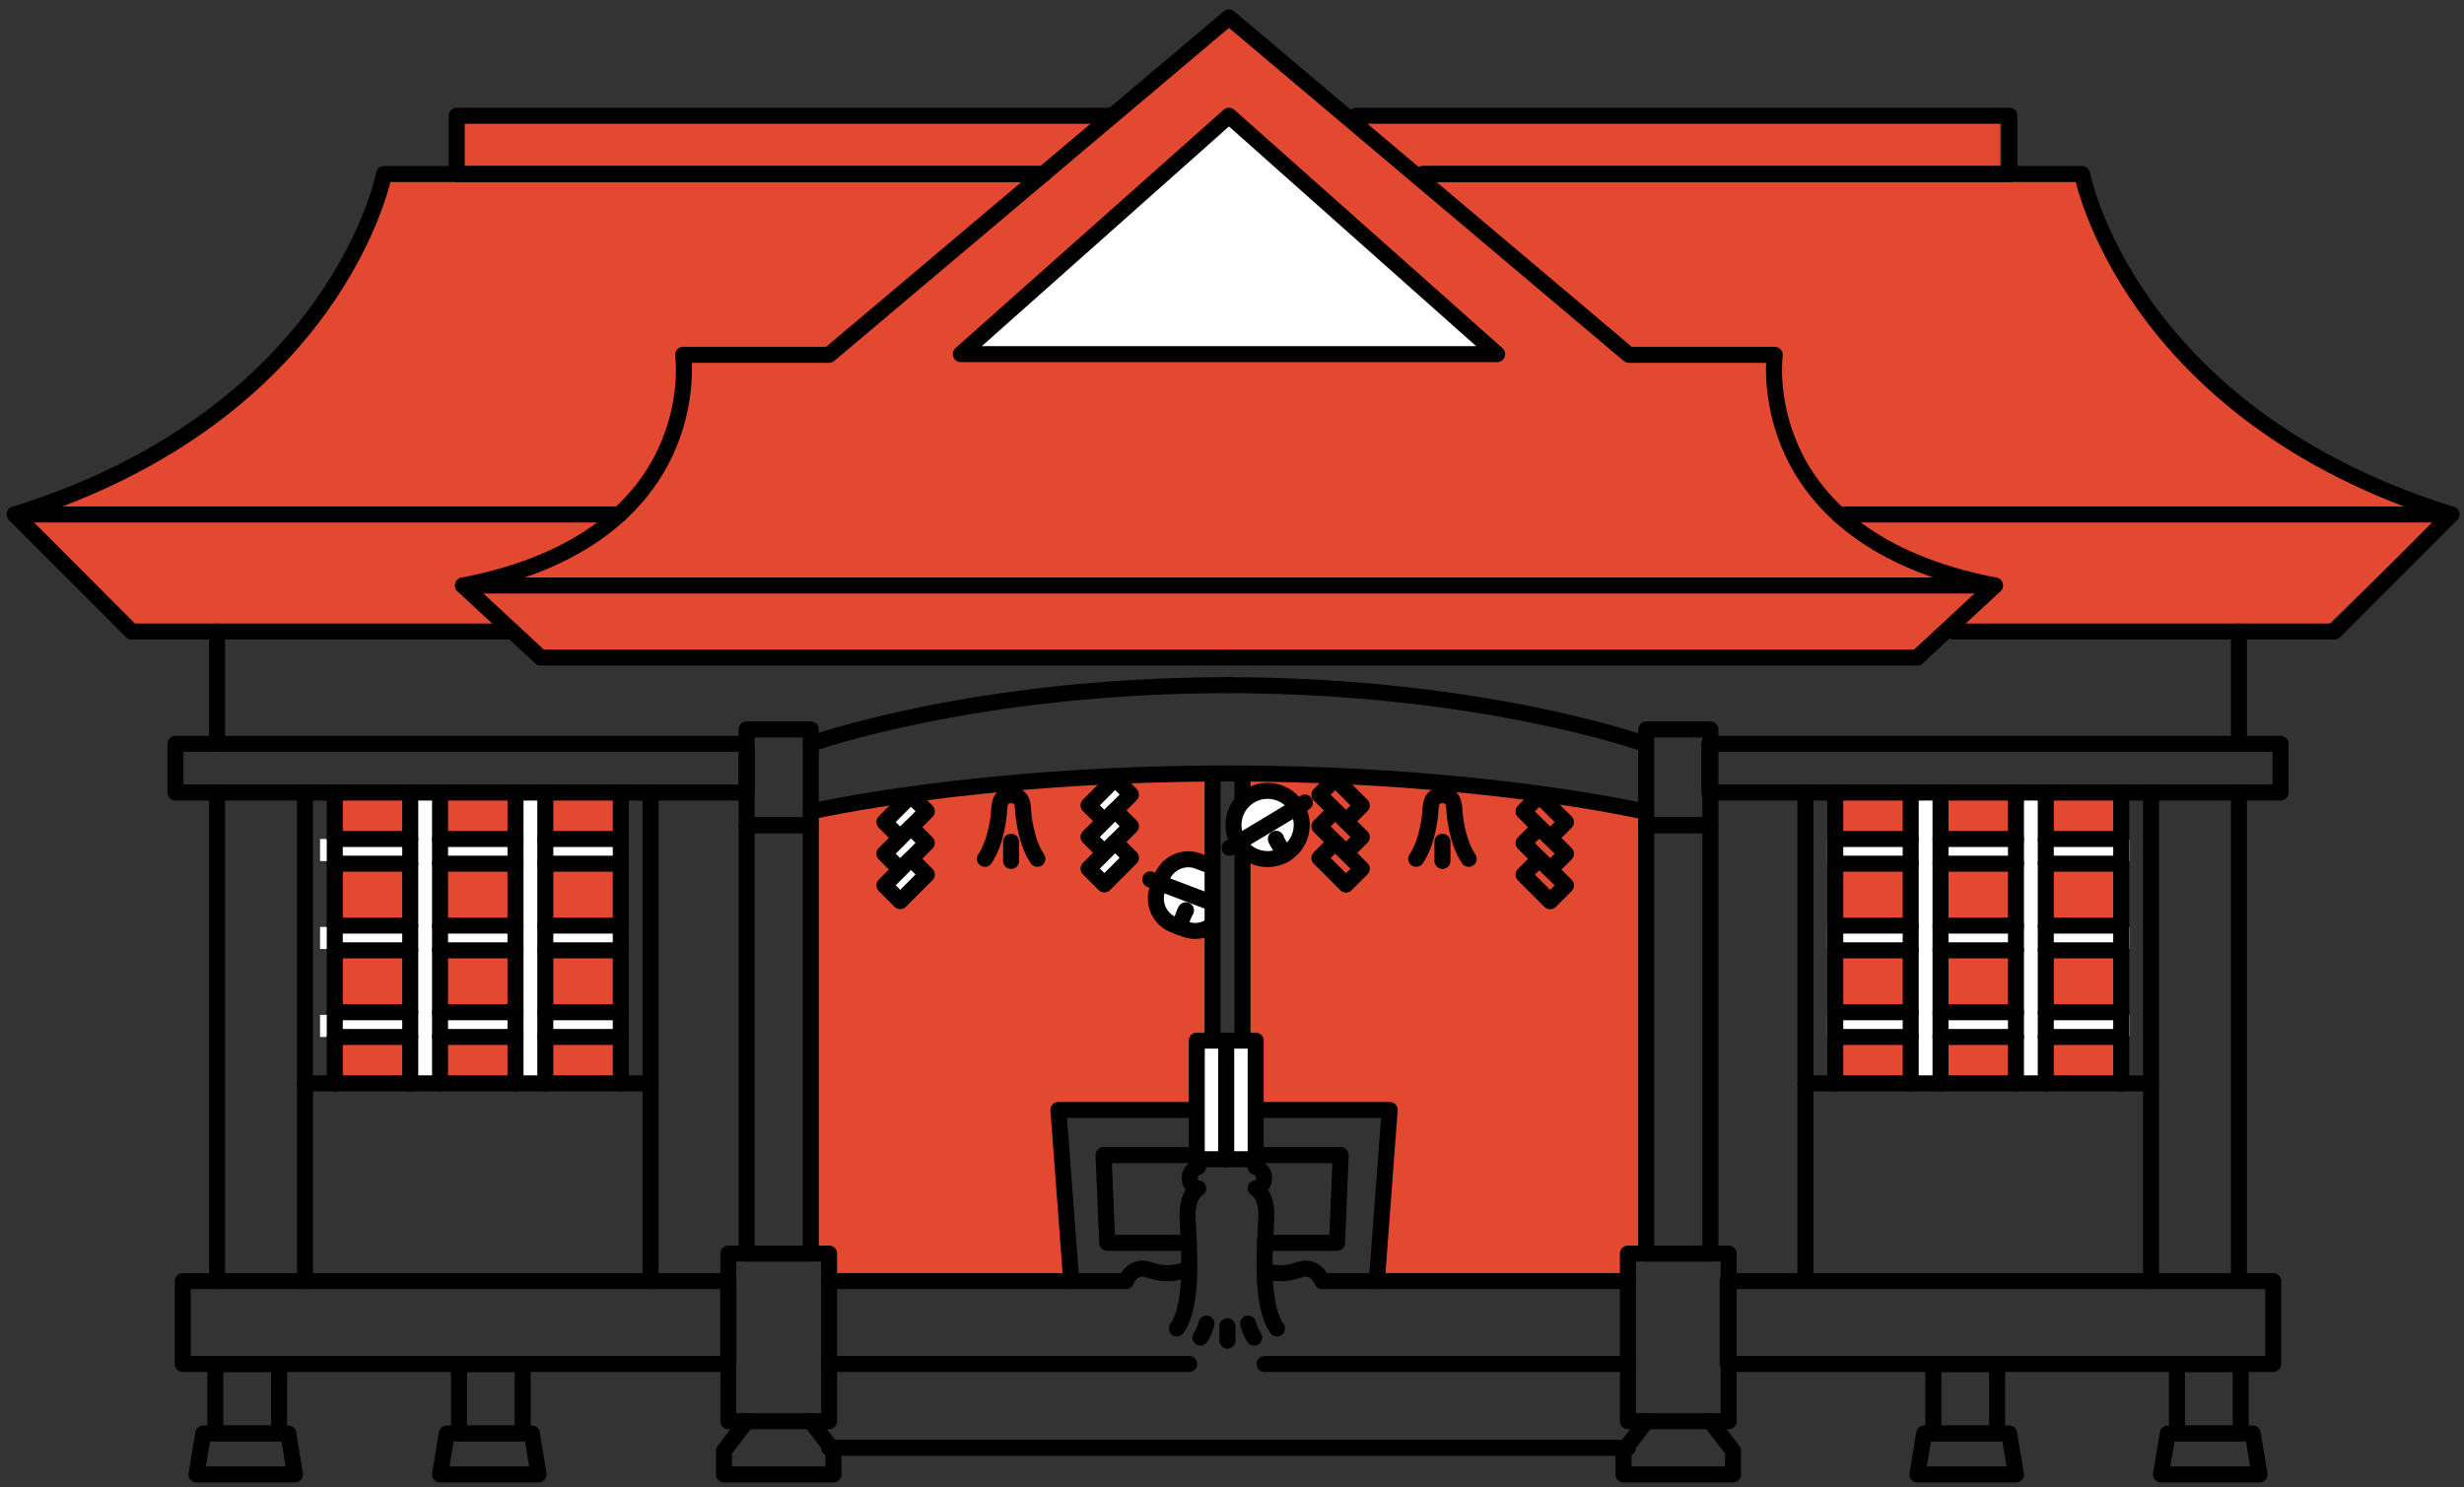 <?xml version="1.0" encoding="utf-8"?>
<!-- Generator: Adobe Illustrator 15.0.0, SVG Export Plug-In . SVG Version: 6.00 Build 0)  -->
<!DOCTYPE svg PUBLIC "-//W3C//DTD SVG 1.1//EN" "http://www.w3.org/Graphics/SVG/1.1/DTD/svg11.dtd">
<svg version="1.1" id="レイヤー_1" xmlns="http://www.w3.org/2000/svg" xmlns:xlink="http://www.w3.org/1999/xlink" x="0px"
	 y="0px" width="530px" height="320px" viewBox="0 0 530 320" enable-background="new 0 0 530 320" xml:space="preserve">
<rect x="0" y="0" width="530" height="320" fill="#333333" stroke="none"/>
<rect x="72.01" y="171.26" fill="#E34830" width="61.817" height="61.816"/>
<rect x="394.606" y="171.26" fill="#E34830" width="61.816" height="61.816"/>
<path fill="#FFFFFF" d="M133.827,185.242v-4.748h-16.531v-10.906h-6.412v10.906h-16.23v-10.906h-6.412v10.906H68.844v4.748h19.397
	v14.174H68.844v4.748h19.397v14.174H68.844v4.75h19.397v9.988h6.412v-9.988h16.23v9.988h6.412v-9.988h16.531v-4.75h-16.531v-14.174
	h16.531v-4.748h-16.531v-14.174H133.827z M110.884,218.338h-16.23v-14.174h16.23V218.338z M110.884,199.416h-16.23v-14.174h16.23
	V199.416z"/>
<path fill="#FFFFFF" d="M458.007,185.242v-4.748h-16.533v-10.906h-6.41v10.906h-16.232v-10.906h-6.41v10.906h-19.396v4.748h19.396
	v14.174h-19.396v4.748h19.396v14.174h-19.396v4.75h19.396v9.988h6.41v-9.988h16.232v9.988h6.41v-9.988h16.533v-4.75h-16.533v-14.174
	h16.533v-4.748h-16.533v-14.174H458.007z M435.063,218.338h-16.232v-14.174h16.232V218.338z M435.063,199.416h-16.232v-14.174
	h16.232V199.416z"/>
<g>
	<polygon fill="#E34830" points="174.401,174.611 174.401,269.684 178.335,269.684 178.335,275.613 230.419,275.613 
		227.663,238.787 260.046,238.791 260.825,166.404 216.956,169.27 	"/>
	<polygon fill="#E34830" points="310.907,169.27 266.864,166.398 267.644,238.787 300.202,238.787 297.446,275.613 349.53,275.613 
		349.53,269.684 353.462,269.684 353.462,174.611 	"/>
</g>
<polyline fill="#E34830" points="264.493,3.75 238.71,24.902 98.237,24.902 98.237,37.436 82.604,37.436 72.622,60.498 
	56.881,79.996 35.649,96.291 3.16,110.676 29.165,135.855 108.856,134.561 116.3,141.469 264.493,141.469 "/>
<polyline fill="#E34830" points="263.978,3.75 289.763,24.902 430.235,24.902 430.235,37.436 445.866,37.436 455.851,60.498 
	471.589,79.996 492.821,96.291 525.312,110.676 499.306,135.855 419.614,134.561 412.171,141.469 263.978,141.469 "/>
<g>
	
		<path fill="none" stroke="#000000" stroke-width="3.442" stroke-linecap="round" stroke-linejoin="round" stroke-miterlimit="10" d="
		M272.714,273.555c3.598,1.018,6.908-0.445,6.908-0.445c3.508-1.002,4.762,2.504,4.762,2.504h11.773l2.756-36.826h-28.824"/>
	
		<path fill="none" stroke="#000000" stroke-width="3.442" stroke-linecap="round" stroke-linejoin="round" stroke-miterlimit="10" d="
		M257.425,238.787h-29.762l2.756,36.826h11.775c0,0,1.252-3.506,4.76-2.504c0,0,4.018,1.775,8.008,0.055"/>
	
		<polyline fill="none" stroke="#000000" stroke-width="3.442" stroke-linecap="round" stroke-linejoin="round" stroke-miterlimit="10" points="
		255.708,267.381 238.165,267.381 237.37,248.52 257.425,248.52 	"/>
	
		<polyline fill="none" stroke="#000000" stroke-width="3.442" stroke-linecap="round" stroke-linejoin="round" stroke-miterlimit="10" points="
		269.845,248.52 288.386,248.52 287.591,267.381 272.108,267.381 	"/>
	<g>
		
			<path fill="#FFFFFF" stroke="#000000" stroke-width="3.442" stroke-linecap="round" stroke-linejoin="round" stroke-miterlimit="10" d="
			M276.442,183.77L276.442,183.77c-3.473,2.09-7.984,0.967-10.072-2.506l0,0c-2.09-3.475-0.969-7.984,2.506-10.074l0,0
			c3.475-2.09,7.984-0.967,10.074,2.506l0,0C281.04,177.17,279.917,181.68,276.442,183.77z"/>
		
			<line fill="none" stroke="#000000" stroke-width="3.442" stroke-linecap="round" stroke-linejoin="round" stroke-miterlimit="10" x1="264.493" y1="182.391" x2="280.677" y2="172.656"/>
		
			<line fill="none" stroke="#000000" stroke-width="3.442" stroke-linecap="round" stroke-linejoin="round" stroke-miterlimit="10" x1="274.657" y1="180.969" x2="276.368" y2="183.814"/>
		<circle cx="274.464" cy="180.479" r="1.75"/>
	</g>
	<g>
		
			<path fill="#FFFFFF" stroke="#000000" stroke-width="3.442" stroke-linecap="round" stroke-linejoin="round" stroke-miterlimit="10" d="
			M260.714,199.061c-1.613,1.211-3.793,1.594-5.816,0.824l-2.359-0.896c-3.139-1.191-4.715-4.703-3.521-7.842l0.896-2.357
			c1.191-3.139,4.703-4.717,7.842-3.523l2.357,0.896c0.207,0.078,0.406,0.168,0.6,0.266"/>
		
			<line fill="none" stroke="#000000" stroke-width="3.442" stroke-linecap="round" stroke-linejoin="round" stroke-miterlimit="10" x1="247.419" y1="189.189" x2="260.712" y2="194.242"/>
		
			<line fill="none" stroke="#000000" stroke-width="3.442" stroke-linecap="round" stroke-linejoin="round" stroke-miterlimit="10" x1="254.817" y1="196.303" x2="253.638" y2="199.406"/>
		<circle cx="255.082" cy="195.848" r="1.75"/>
	</g>
	<g>
		
			<line fill="none" stroke="#000000" stroke-width="3.442" stroke-linecap="round" stroke-linejoin="round" stroke-miterlimit="10" x1="260.825" y1="166.404" x2="260.825" y2="223.879"/>
		
			<line fill="none" stroke="#000000" stroke-width="3.442" stroke-linecap="round" stroke-linejoin="round" stroke-miterlimit="10" x1="267.255" y1="183.154" x2="267.255" y2="223.879"/>
		
			<rect x="257.425" y="223.879" fill="#FFFFFF" stroke="#000000" stroke-width="3.442" stroke-linecap="round" stroke-linejoin="round" stroke-miterlimit="10" width="12.664" height="25.518"/>
		
			<line fill="none" stroke="#000000" stroke-width="3.442" stroke-linecap="round" stroke-linejoin="round" stroke-miterlimit="10" x1="263.757" y1="223.879" x2="263.757" y2="249.396"/>
		
			<path fill="none" stroke="#000000" stroke-width="3.442" stroke-linecap="round" stroke-linejoin="round" stroke-miterlimit="10" d="
			M257.728,251.063c0,0-1.816,0.521-1.816,2.318c0,2.137,1.816,2.273,1.816,2.273s-2.43,1.215-2.295,6.078
			c0.135,4.861,1.621,18.705-2.297,24.072"/>
		
			<path fill="none" stroke="#000000" stroke-width="3.442" stroke-linecap="round" stroke-linejoin="round" stroke-miterlimit="10" d="
			M270.089,251.063c0,0,1.816,0.521,1.816,2.318c0,2.137-1.816,2.273-1.816,2.273s2.43,1.215,2.295,6.078
			c-0.135,4.861-1.621,18.705,2.297,24.072"/>
		
			<path fill="none" stroke="#000000" stroke-width="3.442" stroke-linecap="round" stroke-linejoin="round" stroke-miterlimit="10" d="
			M259.511,284.75c0,0-0.385,1.709-1.295,3.025"/>
		
			<path fill="none" stroke="#000000" stroke-width="3.442" stroke-linecap="round" stroke-linejoin="round" stroke-miterlimit="10" d="
			M268.47,284.75c0,0,0.385,1.709,1.297,3.025"/>
		
			<line fill="none" stroke="#000000" stroke-width="3.442" stroke-linecap="round" stroke-linejoin="round" stroke-miterlimit="10" x1="264.017" y1="285.324" x2="264.017" y2="288.424"/>
	</g>
	
		<rect x="160.597" y="156.934" fill="none" stroke="#000000" stroke-width="3.442" stroke-linecap="round" stroke-linejoin="round" stroke-miterlimit="10" width="13.805" height="20.592"/>
	
		<rect x="354.097" y="156.934" fill="none" stroke="#000000" stroke-width="3.442" stroke-linecap="round" stroke-linejoin="round" stroke-miterlimit="10" width="13.805" height="20.592"/>
	
		<path fill="none" stroke="#000000" stroke-width="3.442" stroke-linecap="round" stroke-linejoin="round" stroke-miterlimit="10" d="
		M174.401,160.027c0,0,35.158-12.623,89.947-12.623"/>
	
		<path fill="none" stroke="#000000" stroke-width="3.442" stroke-linecap="round" stroke-linejoin="round" stroke-miterlimit="10" d="
		M174.401,174.611c0,0,35.158-8.213,89.947-8.213"/>
	
		<path fill="none" stroke="#000000" stroke-width="3.442" stroke-linecap="round" stroke-linejoin="round" stroke-miterlimit="10" d="
		M353.739,160.027c0,0-35.156-12.623-89.945-12.623"/>
	
		<path fill="none" stroke="#000000" stroke-width="3.442" stroke-linecap="round" stroke-linejoin="round" stroke-miterlimit="10" d="
		M353.739,174.611c0,0-35.156-8.213-89.945-8.213"/>
	<g>
		
			<rect x="192.389" y="171.685" transform="matrix(0.707 0.707 -0.707 0.707 181.314 -86.272)" fill="#FFFFFF" stroke="#000000" stroke-width="3.442" stroke-linecap="round" stroke-linejoin="round" stroke-miterlimit="10" width="4.814" height="8.089"/>
		
			<rect x="192.389" y="178.492" transform="matrix(0.707 0.707 -0.707 0.707 186.127 -84.278)" fill="#FFFFFF" stroke="#000000" stroke-width="3.442" stroke-linecap="round" stroke-linejoin="round" stroke-miterlimit="10" width="4.814" height="8.089"/>
		
			<rect x="192.389" y="185.298" transform="matrix(0.707 0.707 -0.707 0.707 190.94 -82.284)" fill="#FFFFFF" stroke="#000000" stroke-width="3.442" stroke-linecap="round" stroke-linejoin="round" stroke-miterlimit="10" width="4.814" height="8.089"/>
	</g>
	<g>
		
			<rect x="236.302" y="168.096" transform="matrix(0.707 0.707 -0.707 0.707 191.638 -118.374)" fill="#FFFFFF" stroke="#000000" stroke-width="3.442" stroke-linecap="round" stroke-linejoin="round" stroke-miterlimit="10" width="4.814" height="8.089"/>
		
			<rect x="236.302" y="174.903" transform="matrix(0.707 0.707 -0.707 0.707 196.451 -116.38)" fill="#FFFFFF" stroke="#000000" stroke-width="3.442" stroke-linecap="round" stroke-linejoin="round" stroke-miterlimit="10" width="4.814" height="8.089"/>
		
			<rect x="236.302" y="181.709" transform="matrix(0.707 0.707 -0.707 0.707 201.264 -114.387)" fill="#FFFFFF" stroke="#000000" stroke-width="3.442" stroke-linecap="round" stroke-linejoin="round" stroke-miterlimit="10" width="4.814" height="8.089"/>
	</g>
	<g>
		
			<rect x="329.812" y="171.686" transform="matrix(-0.707 0.707 -0.707 -0.707 691.392 65.075)" fill="none" stroke="#000000" stroke-width="3.442" stroke-linecap="round" stroke-linejoin="round" stroke-miterlimit="10" width="4.814" height="8.088"/>
		
			<rect x="329.812" y="178.492" transform="matrix(-0.707 0.707 -0.707 -0.707 696.205 76.695)" fill="none" stroke="#000000" stroke-width="3.442" stroke-linecap="round" stroke-linejoin="round" stroke-miterlimit="10" width="4.814" height="8.088"/>
		
			<rect x="329.812" y="185.299" transform="matrix(-0.707 0.707 -0.707 -0.707 701.018 88.314)" fill="none" stroke="#000000" stroke-width="3.442" stroke-linecap="round" stroke-linejoin="round" stroke-miterlimit="10" width="4.814" height="8.088"/>
	</g>
	<g>
		
			<rect x="285.898" y="168.095" transform="matrix(-0.707 0.707 -0.707 -0.707 613.89 89.999)" fill="none" stroke="#000000" stroke-width="3.442" stroke-linecap="round" stroke-linejoin="round" stroke-miterlimit="10" width="4.814" height="8.09"/>
		
			<rect x="285.898" y="174.902" transform="matrix(-0.707 0.707 -0.707 -0.707 618.703 101.619)" fill="none" stroke="#000000" stroke-width="3.442" stroke-linecap="round" stroke-linejoin="round" stroke-miterlimit="10" width="4.814" height="8.09"/>
		
			<rect x="285.898" y="181.709" transform="matrix(-0.707 0.707 -0.707 -0.707 623.516 113.239)" fill="none" stroke="#000000" stroke-width="3.442" stroke-linecap="round" stroke-linejoin="round" stroke-miterlimit="10" width="4.814" height="8.09"/>
	</g>
	
		<path fill="none" stroke="#000000" stroke-width="3.442" stroke-linecap="round" stroke-linejoin="round" stroke-miterlimit="10" d="
		M223.138,184.764c-2.6-3.787-3.049-9.988-3.049-9.988c0-0.973-0.141-1.766-0.355-2.408c-0.576-1.713-3.91-1.713-4.486,0
		c-0.217,0.643-0.357,1.436-0.357,2.408c0,0-0.447,6.201-3.047,9.988"/>
	
		<line fill="none" stroke="#000000" stroke-width="3.442" stroke-linecap="round" stroke-linejoin="round" stroke-miterlimit="10" x1="217.489" y1="181.092" x2="217.489" y2="185.217"/>
	
		<path fill="none" stroke="#000000" stroke-width="3.442" stroke-linecap="round" stroke-linejoin="round" stroke-miterlimit="10" d="
		M315.911,184.764c-2.602-3.787-3.049-9.988-3.049-9.988c0-0.973-0.141-1.766-0.357-2.408c-0.574-1.713-3.91-1.713-4.486,0
		c-0.215,0.643-0.355,1.436-0.355,2.408c0,0-0.449,6.201-3.049,9.988"/>
	
		<line fill="none" stroke="#000000" stroke-width="3.442" stroke-linecap="round" stroke-linejoin="round" stroke-miterlimit="10" x1="310.263" y1="181.092" x2="310.263" y2="185.217"/>
	
		<rect x="160.597" y="177.525" fill="none" stroke="#000000" stroke-width="3.442" stroke-linecap="round" stroke-linejoin="round" stroke-miterlimit="10" width="13.805" height="92.158"/>
	
		<rect x="156.665" y="269.684" fill="none" stroke="#000000" stroke-width="3.442" stroke-linecap="round" stroke-linejoin="round" stroke-miterlimit="10" width="21.67" height="36.08"/>
	
		<polyline fill="none" stroke="#000000" stroke-width="3.442" stroke-linecap="round" stroke-linejoin="round" stroke-miterlimit="10" points="
		174.401,305.764 179.272,312.133 179.272,317.205 167.499,317.205 155.726,317.205 155.726,312.133 160.597,305.764 	"/>
	
		<rect x="354.097" y="177.525" fill="none" stroke="#000000" stroke-width="3.442" stroke-linecap="round" stroke-linejoin="round" stroke-miterlimit="10" width="13.805" height="92.158"/>
	
		<rect x="350.163" y="269.684" fill="none" stroke="#000000" stroke-width="3.442" stroke-linecap="round" stroke-linejoin="round" stroke-miterlimit="10" width="21.672" height="36.08"/>
	
		<polyline fill="none" stroke="#000000" stroke-width="3.442" stroke-linecap="round" stroke-linejoin="round" stroke-miterlimit="10" points="
		367.901,305.764 372.772,312.133 372.772,317.205 360.999,317.205 349.226,317.205 349.226,312.133 354.097,305.764 	"/>
	
		<line fill="none" stroke="#000000" stroke-width="3.442" stroke-linecap="round" stroke-linejoin="round" stroke-miterlimit="10" x1="296.157" y1="275.613" x2="350.163" y2="275.613"/>
	
		<line fill="none" stroke="#000000" stroke-width="3.442" stroke-linecap="round" stroke-linejoin="round" stroke-miterlimit="10" x1="178.335" y1="275.613" x2="230.419" y2="275.613"/>
	
		<line fill="none" stroke="#000000" stroke-width="3.442" stroke-linecap="round" stroke-linejoin="round" stroke-miterlimit="10" x1="272.022" y1="293.443" x2="350.163" y2="293.443"/>
	
		<line fill="none" stroke="#000000" stroke-width="3.442" stroke-linecap="round" stroke-linejoin="round" stroke-miterlimit="10" x1="178.335" y1="293.443" x2="255.794" y2="293.443"/>
	
		<line fill="none" stroke="#000000" stroke-width="3.442" stroke-linecap="round" stroke-linejoin="round" stroke-miterlimit="10" x1="178.335" y1="311.484" x2="350.163" y2="311.484"/>
	
		<path fill="none" stroke="#000000" stroke-width="3.442" stroke-linecap="round" stroke-linejoin="round" stroke-miterlimit="10" d="
		M264.706,141.469h147.689l16.715-15.51c-52.928-10.213-47.355-49.625-47.355-49.625h-31.393L264.349,3.75l-86.014,72.584h-31.393
		c0,0,5.57,39.412-47.355,49.625l16.713,15.51h147.689"/>
	
		<path fill="none" stroke="#000000" stroke-width="3.442" stroke-linecap="round" stroke-linejoin="round" stroke-miterlimit="10" d="
		M224.429,37.436H82.604c0,0-9.767,51.537-79.444,73.24l25.148,25.18h81.942"/>
	
		<polygon fill="#FFFFFF" stroke="#000000" stroke-width="3.442" stroke-linecap="round" stroke-linejoin="round" stroke-miterlimit="10" points="
		264.349,76.184 322.034,76.184 264.349,24.902 206.661,76.184 	"/>
	
		<polyline fill="none" stroke="#000000" stroke-width="3.442" stroke-linecap="round" stroke-linejoin="round" stroke-miterlimit="10" points="
		224.429,37.436 98.237,37.436 98.237,24.902 238.71,24.902 	"/>
	
		<path fill="none" stroke="#000000" stroke-width="3.442" stroke-linecap="round" stroke-linejoin="round" stroke-miterlimit="10" d="
		M306.028,37.436h141.824c0,0,9.768,51.537,79.445,73.24l-25.148,25.18h-81.943"/>
	
		<polyline fill="none" stroke="#000000" stroke-width="3.442" stroke-linecap="round" stroke-linejoin="round" stroke-miterlimit="10" points="
		306.028,37.436 432.222,37.436 432.222,24.902 291.749,24.902 	"/>
	
		<line fill="none" stroke="#000000" stroke-width="3.442" stroke-linecap="round" stroke-linejoin="round" stroke-miterlimit="10" x1="3.16" y1="110.676" x2="133.22" y2="110.676"/>
	
		<line fill="none" stroke="#000000" stroke-width="3.442" stroke-linecap="round" stroke-linejoin="round" stroke-miterlimit="10" x1="99.587" y1="125.959" x2="429.11" y2="125.959"/>
	
		<line fill="none" stroke="#000000" stroke-width="3.442" stroke-linecap="round" stroke-linejoin="round" stroke-miterlimit="10" x1="527.298" y1="110.676" x2="395.481" y2="110.676"/>
	
		<line fill="none" stroke="#000000" stroke-width="3.442" stroke-linecap="round" stroke-linejoin="round" stroke-miterlimit="10" x1="46.691" y1="170.506" x2="46.691" y2="275.613"/>
	
		<line fill="none" stroke="#000000" stroke-width="3.442" stroke-linecap="round" stroke-linejoin="round" stroke-miterlimit="10" x1="65.599" y1="170.506" x2="65.599" y2="275.613"/>
	
		<line fill="none" stroke="#000000" stroke-width="3.442" stroke-linecap="round" stroke-linejoin="round" stroke-miterlimit="10" x1="72.01" y1="170.506" x2="72.01" y2="233.076"/>
	
		<line fill="none" stroke="#000000" stroke-width="3.442" stroke-linecap="round" stroke-linejoin="round" stroke-miterlimit="10" x1="88.241" y1="170.506" x2="88.241" y2="233.076"/>
	
		<line fill="none" stroke="#000000" stroke-width="3.442" stroke-linecap="round" stroke-linejoin="round" stroke-miterlimit="10" x1="94.653" y1="170.506" x2="94.653" y2="233.076"/>
	
		<line fill="none" stroke="#000000" stroke-width="3.442" stroke-linecap="round" stroke-linejoin="round" stroke-miterlimit="10" x1="110.884" y1="170.506" x2="110.884" y2="233.076"/>
	
		<line fill="none" stroke="#000000" stroke-width="3.442" stroke-linecap="round" stroke-linejoin="round" stroke-miterlimit="10" x1="117.296" y1="170.506" x2="117.296" y2="233.076"/>
	
		<line fill="none" stroke="#000000" stroke-width="3.442" stroke-linecap="round" stroke-linejoin="round" stroke-miterlimit="10" x1="133.526" y1="170.506" x2="133.526" y2="233.076"/>
	
		<line fill="none" stroke="#000000" stroke-width="3.442" stroke-linecap="round" stroke-linejoin="round" stroke-miterlimit="10" x1="139.937" y1="170.506" x2="139.937" y2="275.613"/>
	
		<line fill="none" stroke="#000000" stroke-width="3.442" stroke-linecap="round" stroke-linejoin="round" stroke-miterlimit="10" x1="46.691" y1="135.855" x2="46.691" y2="160.027"/>
	
		<rect x="39.32" y="275.613" fill="none" stroke="#000000" stroke-width="3.442" stroke-linecap="round" stroke-linejoin="round" stroke-miterlimit="10" width="117.345" height="17.83"/>
	
		<rect x="46.315" y="293.443" fill="none" stroke="#000000" stroke-width="3.442" stroke-linecap="round" stroke-linejoin="round" stroke-miterlimit="10" width="13.718" height="14.955"/>
	
		<polygon fill="none" stroke="#000000" stroke-width="3.442" stroke-linecap="round" stroke-linejoin="round" stroke-miterlimit="10" points="
		63.459,317.205 42.262,317.205 43.716,308.398 62.005,308.398 	"/>
	
		<rect x="98.712" y="293.443" fill="none" stroke="#000000" stroke-width="3.442" stroke-linecap="round" stroke-linejoin="round" stroke-miterlimit="10" width="13.717" height="14.955"/>
	
		<polygon fill="none" stroke="#000000" stroke-width="3.442" stroke-linecap="round" stroke-linejoin="round" stroke-miterlimit="10" points="
		115.854,317.205 94.657,317.205 96.112,308.398 114.401,308.398 	"/>
	
		<rect x="37.75" y="160.027" fill="none" stroke="#000000" stroke-width="3.442" stroke-linecap="round" stroke-linejoin="round" stroke-miterlimit="10" width="122.847" height="10.479"/>
	
		<line fill="none" stroke="#000000" stroke-width="3.442" stroke-linecap="round" stroke-linejoin="round" stroke-miterlimit="10" x1="65.599" y1="233.076" x2="139.937" y2="233.076"/>
	
		<line fill="none" stroke="#000000" stroke-width="3.442" stroke-linecap="round" stroke-linejoin="round" stroke-miterlimit="10" x1="72.01" y1="180.494" x2="88.241" y2="180.494"/>
	
		<line fill="none" stroke="#000000" stroke-width="3.442" stroke-linecap="round" stroke-linejoin="round" stroke-miterlimit="10" x1="72.01" y1="185.813" x2="88.241" y2="185.813"/>
	
		<line fill="none" stroke="#000000" stroke-width="3.442" stroke-linecap="round" stroke-linejoin="round" stroke-miterlimit="10" x1="72.01" y1="199.131" x2="88.241" y2="199.131"/>
	
		<line fill="none" stroke="#000000" stroke-width="3.442" stroke-linecap="round" stroke-linejoin="round" stroke-miterlimit="10" x1="72.01" y1="204.449" x2="88.241" y2="204.449"/>
	
		<line fill="none" stroke="#000000" stroke-width="3.442" stroke-linecap="round" stroke-linejoin="round" stroke-miterlimit="10" x1="72.01" y1="217.768" x2="88.241" y2="217.768"/>
	
		<line fill="none" stroke="#000000" stroke-width="3.442" stroke-linecap="round" stroke-linejoin="round" stroke-miterlimit="10" x1="72.01" y1="223.088" x2="88.241" y2="223.088"/>
	
		<line fill="none" stroke="#000000" stroke-width="3.442" stroke-linecap="round" stroke-linejoin="round" stroke-miterlimit="10" x1="94.653" y1="180.494" x2="110.884" y2="180.494"/>
	
		<line fill="none" stroke="#000000" stroke-width="3.442" stroke-linecap="round" stroke-linejoin="round" stroke-miterlimit="10" x1="94.653" y1="185.813" x2="110.884" y2="185.813"/>
	
		<line fill="none" stroke="#000000" stroke-width="3.442" stroke-linecap="round" stroke-linejoin="round" stroke-miterlimit="10" x1="94.653" y1="199.131" x2="110.884" y2="199.131"/>
	
		<line fill="none" stroke="#000000" stroke-width="3.442" stroke-linecap="round" stroke-linejoin="round" stroke-miterlimit="10" x1="94.653" y1="204.449" x2="110.884" y2="204.449"/>
	
		<line fill="none" stroke="#000000" stroke-width="3.442" stroke-linecap="round" stroke-linejoin="round" stroke-miterlimit="10" x1="94.653" y1="217.768" x2="110.884" y2="217.768"/>
	
		<line fill="none" stroke="#000000" stroke-width="3.442" stroke-linecap="round" stroke-linejoin="round" stroke-miterlimit="10" x1="94.653" y1="223.088" x2="110.884" y2="223.088"/>
	
		<line fill="none" stroke="#000000" stroke-width="3.442" stroke-linecap="round" stroke-linejoin="round" stroke-miterlimit="10" x1="117.296" y1="180.494" x2="133.526" y2="180.494"/>
	
		<line fill="none" stroke="#000000" stroke-width="3.442" stroke-linecap="round" stroke-linejoin="round" stroke-miterlimit="10" x1="117.296" y1="185.813" x2="133.526" y2="185.813"/>
	
		<line fill="none" stroke="#000000" stroke-width="3.442" stroke-linecap="round" stroke-linejoin="round" stroke-miterlimit="10" x1="117.296" y1="199.131" x2="133.526" y2="199.131"/>
	
		<line fill="none" stroke="#000000" stroke-width="3.442" stroke-linecap="round" stroke-linejoin="round" stroke-miterlimit="10" x1="117.296" y1="204.449" x2="133.526" y2="204.449"/>
	
		<line fill="none" stroke="#000000" stroke-width="3.442" stroke-linecap="round" stroke-linejoin="round" stroke-miterlimit="10" x1="117.296" y1="217.768" x2="133.526" y2="217.768"/>
	
		<line fill="none" stroke="#000000" stroke-width="3.442" stroke-linecap="round" stroke-linejoin="round" stroke-miterlimit="10" x1="117.296" y1="223.088" x2="133.526" y2="223.088"/>
	
		<line fill="none" stroke="#000000" stroke-width="3.442" stroke-linecap="round" stroke-linejoin="round" stroke-miterlimit="10" x1="481.591" y1="170.506" x2="481.591" y2="275.613"/>
	
		<line fill="none" stroke="#000000" stroke-width="3.442" stroke-linecap="round" stroke-linejoin="round" stroke-miterlimit="10" x1="462.685" y1="170.506" x2="462.685" y2="275.613"/>
	
		<line fill="none" stroke="#000000" stroke-width="3.442" stroke-linecap="round" stroke-linejoin="round" stroke-miterlimit="10" x1="456.272" y1="170.506" x2="456.272" y2="233.076"/>
	
		<line fill="none" stroke="#000000" stroke-width="3.442" stroke-linecap="round" stroke-linejoin="round" stroke-miterlimit="10" x1="440.042" y1="170.506" x2="440.042" y2="233.076"/>
	
		<line fill="none" stroke="#000000" stroke-width="3.442" stroke-linecap="round" stroke-linejoin="round" stroke-miterlimit="10" x1="433.63" y1="170.506" x2="433.63" y2="233.076"/>
	
		<line fill="none" stroke="#000000" stroke-width="3.442" stroke-linecap="round" stroke-linejoin="round" stroke-miterlimit="10" x1="417.399" y1="170.506" x2="417.399" y2="233.076"/>
	
		<line fill="none" stroke="#000000" stroke-width="3.442" stroke-linecap="round" stroke-linejoin="round" stroke-miterlimit="10" x1="410.987" y1="170.506" x2="410.987" y2="233.076"/>
	
		<line fill="none" stroke="#000000" stroke-width="3.442" stroke-linecap="round" stroke-linejoin="round" stroke-miterlimit="10" x1="394.757" y1="170.506" x2="394.757" y2="233.076"/>
	
		<line fill="none" stroke="#000000" stroke-width="3.442" stroke-linecap="round" stroke-linejoin="round" stroke-miterlimit="10" x1="388.347" y1="170.506" x2="388.347" y2="275.613"/>
	
		<line fill="none" stroke="#000000" stroke-width="3.442" stroke-linecap="round" stroke-linejoin="round" stroke-miterlimit="10" x1="481.591" y1="135.855" x2="481.591" y2="160.027"/>
	
		<rect x="371.618" y="275.613" fill="none" stroke="#000000" stroke-width="3.442" stroke-linecap="round" stroke-linejoin="round" stroke-miterlimit="10" width="117.344" height="17.83"/>
	
		<rect x="468.249" y="293.443" fill="none" stroke="#000000" stroke-width="3.442" stroke-linecap="round" stroke-linejoin="round" stroke-miterlimit="10" width="13.719" height="14.955"/>
	
		<polygon fill="none" stroke="#000000" stroke-width="3.442" stroke-linecap="round" stroke-linejoin="round" stroke-miterlimit="10" points="
		464.823,317.205 486.021,317.205 484.567,308.398 466.278,308.398 	"/>
	
		<rect x="415.854" y="293.443" fill="none" stroke="#000000" stroke-width="3.442" stroke-linecap="round" stroke-linejoin="round" stroke-miterlimit="10" width="13.717" height="14.955"/>
	
		<polygon fill="none" stroke="#000000" stroke-width="3.442" stroke-linecap="round" stroke-linejoin="round" stroke-miterlimit="10" points="
		412.429,317.205 433.626,317.205 432.171,308.398 413.882,308.398 	"/>
	
		<rect x="367.687" y="160.027" fill="none" stroke="#000000" stroke-width="3.442" stroke-linecap="round" stroke-linejoin="round" stroke-miterlimit="10" width="122.848" height="10.479"/>
	
		<line fill="none" stroke="#000000" stroke-width="3.442" stroke-linecap="round" stroke-linejoin="round" stroke-miterlimit="10" x1="462.685" y1="233.076" x2="388.347" y2="233.076"/>
	
		<line fill="none" stroke="#000000" stroke-width="3.442" stroke-linecap="round" stroke-linejoin="round" stroke-miterlimit="10" x1="456.272" y1="180.494" x2="440.042" y2="180.494"/>
	
		<line fill="none" stroke="#000000" stroke-width="3.442" stroke-linecap="round" stroke-linejoin="round" stroke-miterlimit="10" x1="456.272" y1="185.813" x2="440.042" y2="185.813"/>
	
		<line fill="none" stroke="#000000" stroke-width="3.442" stroke-linecap="round" stroke-linejoin="round" stroke-miterlimit="10" x1="456.272" y1="199.131" x2="440.042" y2="199.131"/>
	
		<line fill="none" stroke="#000000" stroke-width="3.442" stroke-linecap="round" stroke-linejoin="round" stroke-miterlimit="10" x1="456.272" y1="204.449" x2="440.042" y2="204.449"/>
	
		<line fill="none" stroke="#000000" stroke-width="3.442" stroke-linecap="round" stroke-linejoin="round" stroke-miterlimit="10" x1="456.272" y1="217.768" x2="440.042" y2="217.768"/>
	
		<line fill="none" stroke="#000000" stroke-width="3.442" stroke-linecap="round" stroke-linejoin="round" stroke-miterlimit="10" x1="456.272" y1="223.088" x2="440.042" y2="223.088"/>
	
		<line fill="none" stroke="#000000" stroke-width="3.442" stroke-linecap="round" stroke-linejoin="round" stroke-miterlimit="10" x1="433.63" y1="180.494" x2="417.399" y2="180.494"/>
	
		<line fill="none" stroke="#000000" stroke-width="3.442" stroke-linecap="round" stroke-linejoin="round" stroke-miterlimit="10" x1="433.63" y1="185.813" x2="417.399" y2="185.813"/>
	
		<line fill="none" stroke="#000000" stroke-width="3.442" stroke-linecap="round" stroke-linejoin="round" stroke-miterlimit="10" x1="433.63" y1="199.131" x2="417.399" y2="199.131"/>
	
		<line fill="none" stroke="#000000" stroke-width="3.442" stroke-linecap="round" stroke-linejoin="round" stroke-miterlimit="10" x1="433.63" y1="204.449" x2="417.399" y2="204.449"/>
	
		<line fill="none" stroke="#000000" stroke-width="3.442" stroke-linecap="round" stroke-linejoin="round" stroke-miterlimit="10" x1="433.63" y1="217.768" x2="417.399" y2="217.768"/>
	
		<line fill="none" stroke="#000000" stroke-width="3.442" stroke-linecap="round" stroke-linejoin="round" stroke-miterlimit="10" x1="433.63" y1="223.088" x2="417.399" y2="223.088"/>
	
		<line fill="none" stroke="#000000" stroke-width="3.442" stroke-linecap="round" stroke-linejoin="round" stroke-miterlimit="10" x1="410.987" y1="180.494" x2="394.757" y2="180.494"/>
	
		<line fill="none" stroke="#000000" stroke-width="3.442" stroke-linecap="round" stroke-linejoin="round" stroke-miterlimit="10" x1="410.987" y1="185.813" x2="394.757" y2="185.813"/>
	
		<line fill="none" stroke="#000000" stroke-width="3.442" stroke-linecap="round" stroke-linejoin="round" stroke-miterlimit="10" x1="410.987" y1="199.131" x2="394.757" y2="199.131"/>
	
		<line fill="none" stroke="#000000" stroke-width="3.442" stroke-linecap="round" stroke-linejoin="round" stroke-miterlimit="10" x1="410.987" y1="204.449" x2="394.757" y2="204.449"/>
	
		<line fill="none" stroke="#000000" stroke-width="3.442" stroke-linecap="round" stroke-linejoin="round" stroke-miterlimit="10" x1="410.987" y1="217.768" x2="394.757" y2="217.768"/>
	
		<line fill="none" stroke="#000000" stroke-width="3.442" stroke-linecap="round" stroke-linejoin="round" stroke-miterlimit="10" x1="410.987" y1="223.088" x2="394.757" y2="223.088"/>
	
		<line fill="none" stroke="#000000" stroke-width="3.442" stroke-linecap="round" stroke-linejoin="round" stroke-miterlimit="10" x1="267.255" y1="172.141" x2="267.255" y2="166.398"/>
</g>
</svg>
